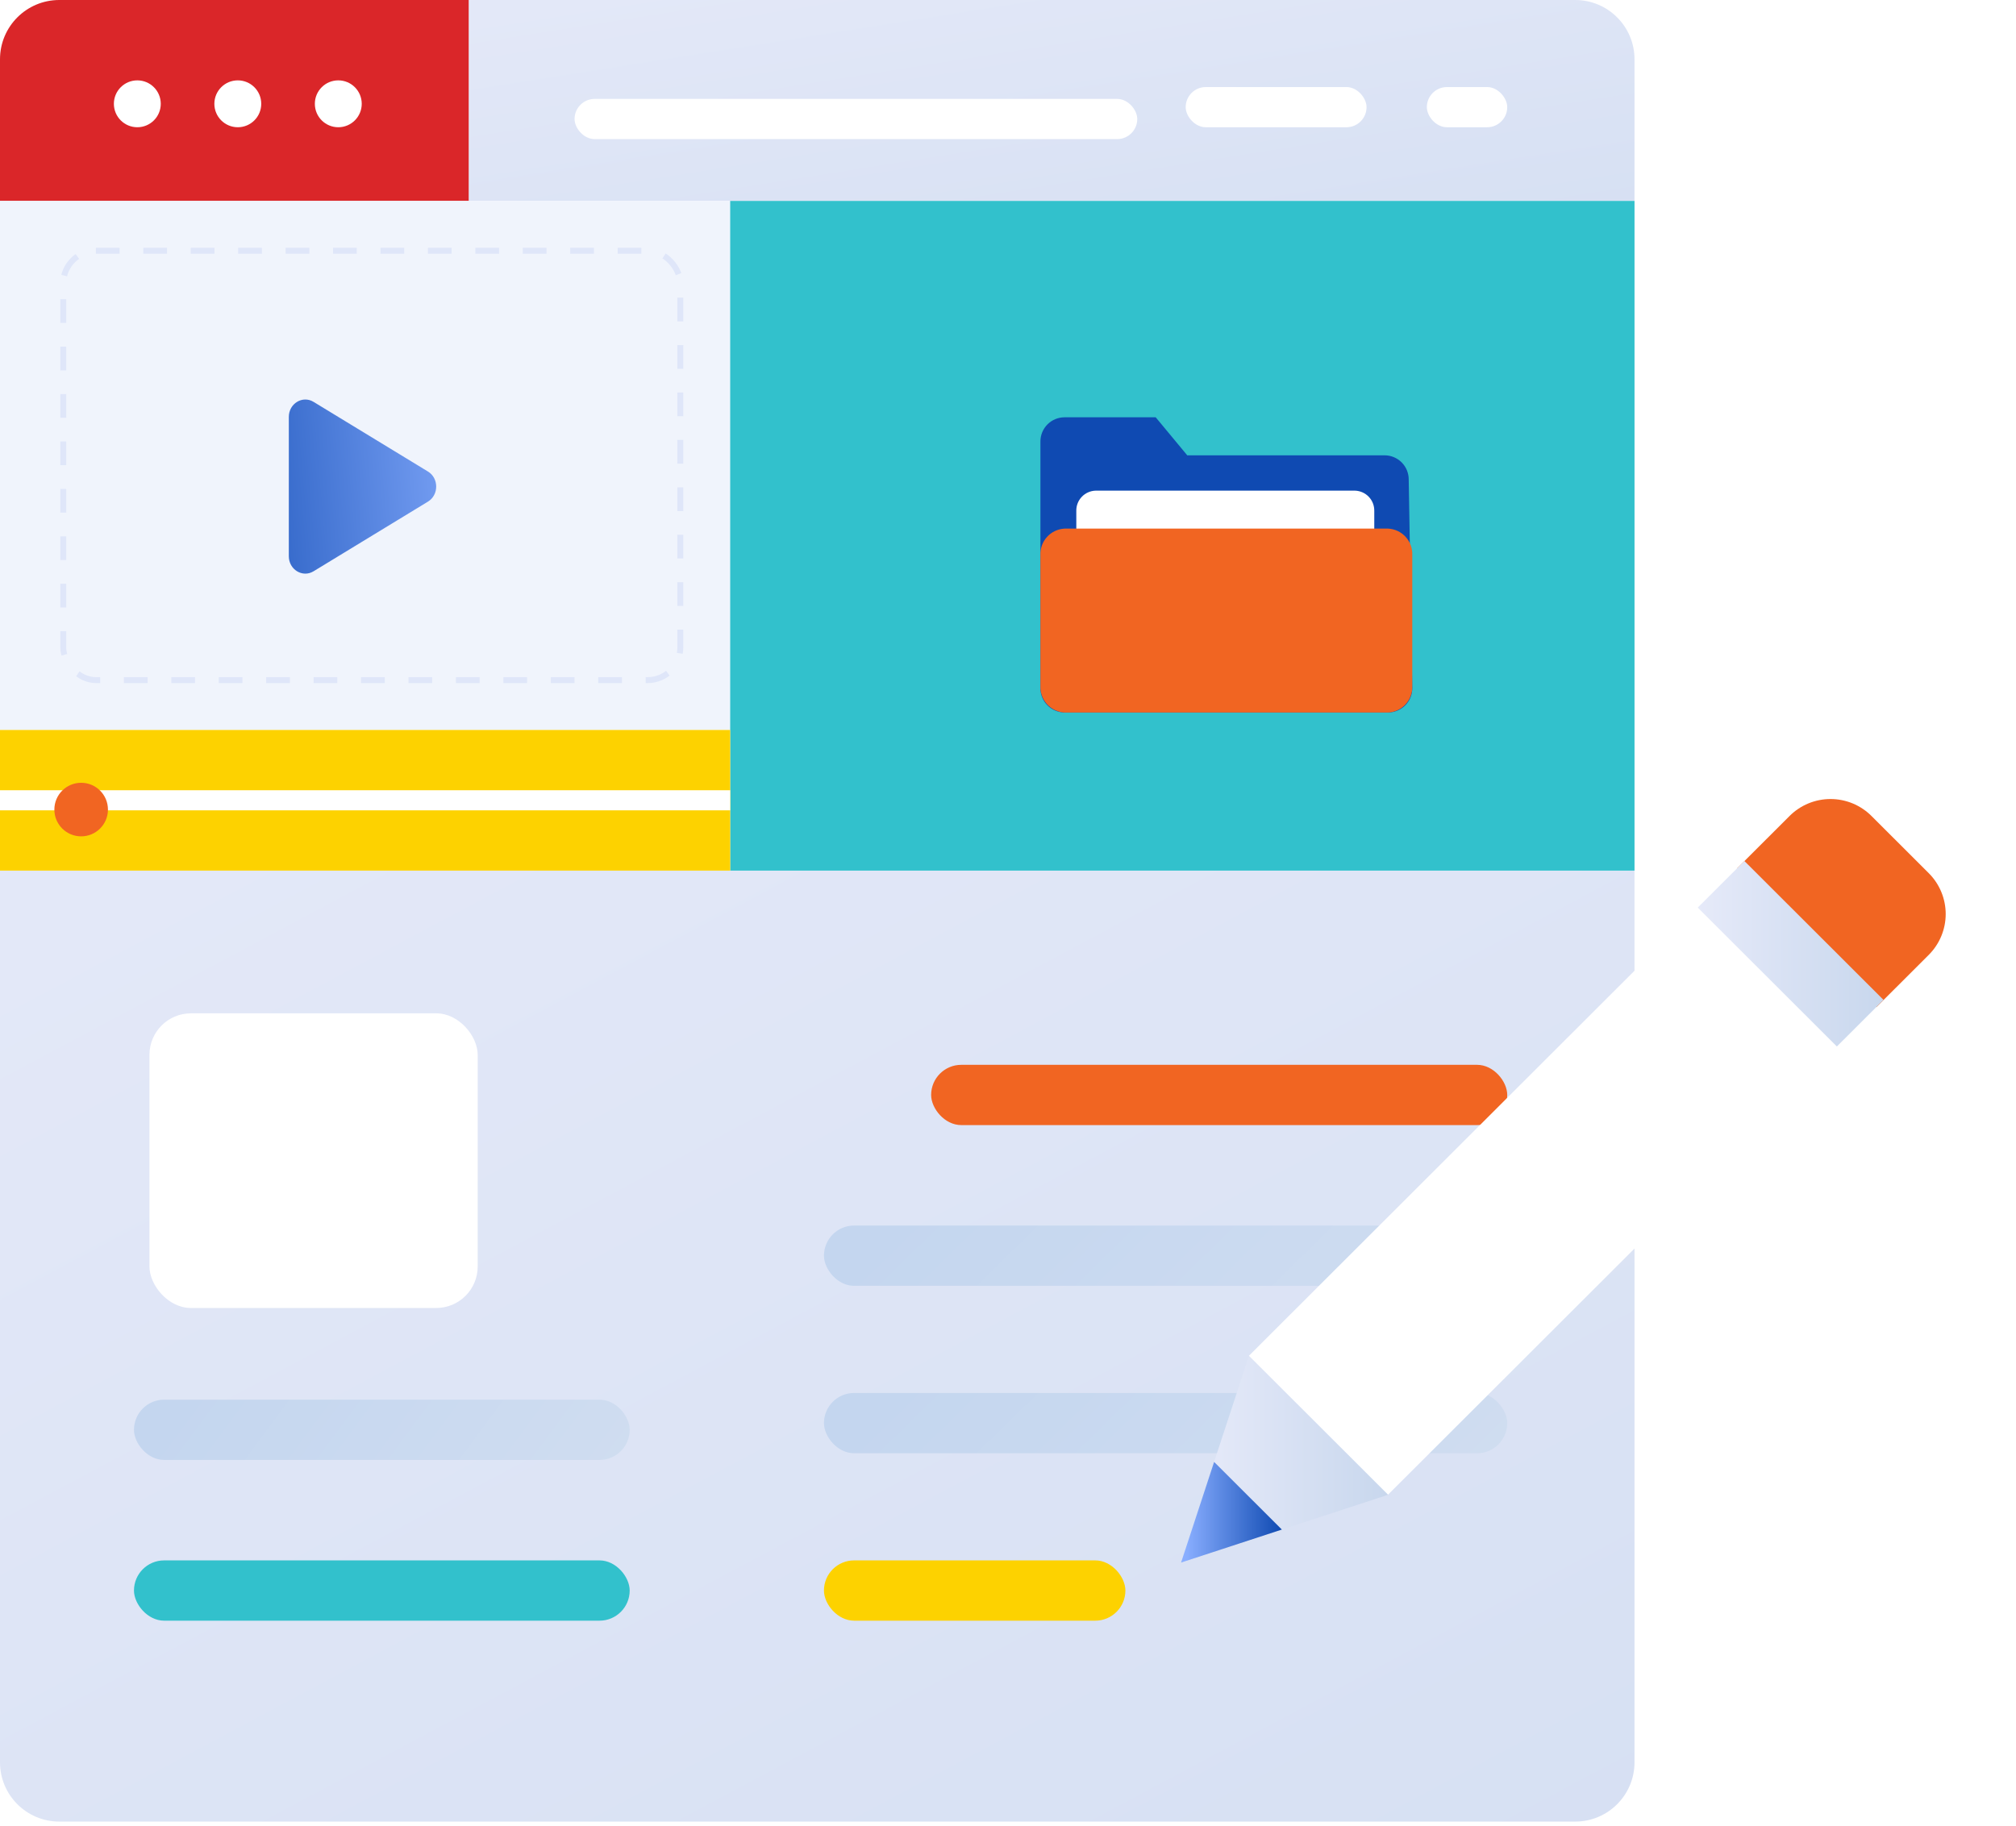 <svg width="340" height="308" viewBox="0 0 340 308" fill="none" xmlns="http://www.w3.org/2000/svg">
<path d="M0 146.869H275.661V297.295C275.661 302.817 271.184 307.295 265.661 307.295H10C4.477 307.295 0 302.817 0 297.295V146.869Z" fill="url(#paint0_linear)"/>
<path d="M0 10C0 4.477 4.477 0 10 0H79.083V33.893H0V10Z" fill="#DA2629"/>
<path d="M79.083 0H265.661C271.184 0 275.661 4.477 275.661 10V33.893H79.083V0Z" fill="url(#paint1_linear)"/>
<circle cx="23.16" cy="17.511" r="3.954" fill="white"/>
<circle cx="40.106" cy="17.511" r="3.954" fill="white"/>
<circle cx="57.053" cy="17.511" r="3.954" fill="white"/>
<rect y="33.893" width="123.144" height="89.251" fill="#F0F4FC"/>
<rect x="10.668" y="42.301" width="104.068" height="72.434" rx="5.5" stroke="#DFE6F9" stroke-dasharray="4 4"/>
<rect x="123.144" y="33.893" width="152.518" height="112.976" fill="#32C1CC"/>
<rect y="123.144" width="123.144" height="23.725" fill="#FDD200"/>
<rect y="133.312" width="123.144" height="3.389" fill="white"/>
<g filter="url(#filter0_d)">
<path d="M73.174 76.543C75.028 77.672 75.028 80.494 73.174 81.624L53.881 93.373C52.027 94.502 49.709 93.09 49.709 90.832L49.709 67.334C49.709 65.076 52.027 63.665 53.881 64.794L73.174 76.543Z" fill="url(#paint2_linear)"/>
</g>
<g filter="url(#filter1_d)">
<circle cx="14.687" cy="135.571" r="4.519" fill="#F16522"/>
</g>
<g filter="url(#filter2_d)">
<rect x="94.9" y="14.687" width="94.9" height="6.779" rx="3.389" fill="white"/>
</g>
<rect x="199.967" y="14.687" width="30.503" height="6.779" rx="3.389" fill="white"/>
<rect x="240.639" y="14.687" width="13.557" height="6.779" rx="3.389" fill="white"/>
<g filter="url(#filter3_d)">
<rect x="19.206" y="164.945" width="55.358" height="49.709" rx="7" fill="white"/>
</g>
<rect x="22.595" y="236.12" width="83.602" height="10.168" rx="5.084" fill="url(#paint3_linear)"/>
<rect x="22.595" y="263.234" width="83.602" height="10.168" rx="5.084" fill="#32C1CC"/>
<rect x="157.037" y="179.632" width="97.159" height="10.168" rx="5.084" fill="#F16522"/>
<rect x="138.96" y="206.746" width="115.235" height="10.168" rx="5.084" fill="url(#paint4_linear)"/>
<rect x="138.96" y="234.99" width="115.235" height="10.168" rx="5.084" fill="url(#paint5_linear)"/>
<rect x="138.96" y="263.234" width="50.839" height="10.168" rx="5.084" fill="#FDD200"/>
<g filter="url(#filter4_d)">
<path d="M204.635 222.727L198.761 240.619L196.306 254.484L210.187 252.032L228.1 246.164L220.001 230.818L204.635 222.727Z" fill="url(#paint6_linear)"/>
<path d="M280.327 147.106L303.789 170.541L228.095 246.146L204.632 222.712L280.327 147.106Z" fill="white"/>
<path d="M210.186 252.032L198.761 240.621L193.189 257.598L210.186 252.032Z" fill="url(#paint7_linear)"/>
<path d="M310.451 163.909L286.985 140.471L295.817 131.649C296.724 130.743 297.8 130.025 298.984 129.535C300.169 129.045 301.438 128.793 302.72 128.793C304.002 128.793 305.272 129.045 306.456 129.535C307.64 130.025 308.717 130.743 309.623 131.649L319.282 141.297C320.189 142.202 320.909 143.277 321.399 144.46C321.89 145.643 322.143 146.912 322.143 148.192C322.143 149.473 321.89 150.741 321.399 151.924C320.909 153.107 320.189 154.182 319.282 155.087L310.451 163.909Z" fill="#F16522"/>
<path d="M288.195 139.249L311.656 162.678L303.789 170.537L280.327 147.106L288.195 139.249Z" fill="url(#paint8_linear)"/>
</g>
<g filter="url(#filter5_d)">
<path d="M173.538 64.396H188.91L194.23 70.81H227.511C228.59 70.81 229.625 71.239 230.389 72.002C231.152 72.765 231.581 73.8 231.581 74.88L232.181 110.121C232.181 111.2 231.752 112.236 230.989 112.999C230.225 113.762 229.19 114.191 228.111 114.191H173.538C172.459 114.191 171.423 113.762 170.66 112.999C169.897 112.236 169.468 111.2 169.468 110.121V68.47C169.467 67.936 169.572 67.406 169.776 66.912C169.981 66.417 170.281 65.968 170.659 65.59C171.037 65.211 171.485 64.911 171.979 64.707C172.474 64.502 173.003 64.396 173.538 64.396Z" fill="#0F4AB2"/>
<path d="M178.785 76.771H222.506C223.394 76.794 224.237 77.168 224.849 77.812C225.461 78.456 225.793 79.316 225.772 80.204V97.091C225.793 97.979 225.461 98.84 224.849 99.484C224.237 100.127 223.394 100.502 222.506 100.525H178.785C177.897 100.502 177.054 100.127 176.442 99.484C175.83 98.84 175.498 97.979 175.52 97.091V80.208C175.497 79.319 175.828 78.458 176.441 77.813C177.053 77.169 177.896 76.794 178.785 76.771Z" fill="white"/>
<path d="M173.538 83.175H228.111C229.245 83.233 230.309 83.737 231.071 84.578C231.834 85.418 232.233 86.525 232.181 87.659V109.717C232.233 110.85 231.834 111.958 231.071 112.798C230.309 113.638 229.245 114.142 228.111 114.2H173.538C172.405 114.142 171.341 113.638 170.579 112.798C169.816 111.958 169.417 110.85 169.468 109.717V87.659C169.417 86.525 169.816 85.418 170.579 84.578C171.341 83.738 172.405 83.234 173.538 83.175Z" fill="#F16522"/>
</g>
<defs>
<filter id="filter0_d" x="43.709" y="62.396" width="34.855" height="39.374" filterUnits="userSpaceOnUse" color-interpolation-filters="sRGB">
<feFlood flood-opacity="0" result="BackgroundImageFix"/>
<feColorMatrix in="SourceAlpha" type="matrix" values="0 0 0 0 0 0 0 0 0 0 0 0 0 0 0 0 0 0 127 0"/>
<feOffset dx="-1" dy="3"/>
<feGaussianBlur stdDeviation="2.5"/>
<feColorMatrix type="matrix" values="0 0 0 0 0.314 0 0 0 0 0.553 0 0 0 0 0.839 0 0 0 0.6 0"/>
<feBlend mode="normal" in2="BackgroundImageFix" result="effect1_dropShadow"/>
<feBlend mode="normal" in="SourceGraphic" in2="effect1_dropShadow" result="shape"/>
</filter>
<filter id="filter1_d" x="6.168" y="129.052" width="15.038" height="15.038" filterUnits="userSpaceOnUse" color-interpolation-filters="sRGB">
<feFlood flood-opacity="0" result="BackgroundImageFix"/>
<feColorMatrix in="SourceAlpha" type="matrix" values="0 0 0 0 0 0 0 0 0 0 0 0 0 0 0 0 0 0 127 0"/>
<feOffset dx="-1" dy="1"/>
<feGaussianBlur stdDeviation="1.5"/>
<feColorMatrix type="matrix" values="0 0 0 0 0.671 0 0 0 0 0.112 0 0 0 0 0.112 0 0 0 0.68 0"/>
<feBlend mode="normal" in2="BackgroundImageFix" result="effect1_dropShadow"/>
<feBlend mode="normal" in="SourceGraphic" in2="effect1_dropShadow" result="shape"/>
</filter>
<filter id="filter2_d" x="89.9" y="9.687" width="108.9" height="20.779" filterUnits="userSpaceOnUse" color-interpolation-filters="sRGB">
<feFlood flood-opacity="0" result="BackgroundImageFix"/>
<feColorMatrix in="SourceAlpha" type="matrix" values="0 0 0 0 0 0 0 0 0 0 0 0 0 0 0 0 0 0 127 0"/>
<feOffset dx="2" dy="2"/>
<feGaussianBlur stdDeviation="3.5"/>
<feColorMatrix type="matrix" values="0 0 0 0 0.314 0 0 0 0 0.553 0 0 0 0 0.839 0 0 0 0.6 0"/>
<feBlend mode="normal" in2="BackgroundImageFix" result="effect1_dropShadow"/>
<feBlend mode="normal" in="SourceGraphic" in2="effect1_dropShadow" result="shape"/>
</filter>
<filter id="filter3_d" x="14.206" y="159.945" width="77.358" height="71.709" filterUnits="userSpaceOnUse" color-interpolation-filters="sRGB">
<feFlood flood-opacity="0" result="BackgroundImageFix"/>
<feColorMatrix in="SourceAlpha" type="matrix" values="0 0 0 0 0 0 0 0 0 0 0 0 0 0 0 0 0 0 127 0"/>
<feOffset dx="6" dy="6"/>
<feGaussianBlur stdDeviation="5.5"/>
<feColorMatrix type="matrix" values="0 0 0 0 0.314 0 0 0 0 0.553 0 0 0 0 0.839 0 0 0 0.6 0"/>
<feBlend mode="normal" in2="BackgroundImageFix" result="effect1_dropShadow"/>
<feBlend mode="normal" in="SourceGraphic" in2="effect1_dropShadow" result="shape"/>
</filter>
<filter id="filter4_d" x="188.189" y="123.793" width="150.954" height="150.806" filterUnits="userSpaceOnUse" color-interpolation-filters="sRGB">
<feFlood flood-opacity="0" result="BackgroundImageFix"/>
<feColorMatrix in="SourceAlpha" type="matrix" values="0 0 0 0 0 0 0 0 0 0 0 0 0 0 0 0 0 0 127 0"/>
<feOffset dx="6" dy="6"/>
<feGaussianBlur stdDeviation="5.5"/>
<feColorMatrix type="matrix" values="0 0 0 0 0.314 0 0 0 0 0.553 0 0 0 0 0.839 0 0 0 0.6 0"/>
<feBlend mode="normal" in2="BackgroundImageFix" result="effect1_dropShadow"/>
<feBlend mode="normal" in="SourceGraphic" in2="effect1_dropShadow" result="shape"/>
</filter>
<filter id="filter5_d" x="158.464" y="53.396" width="96.722" height="83.804" filterUnits="userSpaceOnUse" color-interpolation-filters="sRGB">
<feFlood flood-opacity="0" result="BackgroundImageFix"/>
<feColorMatrix in="SourceAlpha" type="matrix" values="0 0 0 0 0 0 0 0 0 0 0 0 0 0 0 0 0 0 127 0"/>
<feOffset dx="6" dy="6"/>
<feGaussianBlur stdDeviation="8.5"/>
<feColorMatrix type="matrix" values="0 0 0 0 0.075 0 0 0 0 0.276 0 0 0 0 0.517 0 0 0 0.6 0"/>
<feBlend mode="normal" in2="BackgroundImageFix" result="effect1_dropShadow"/>
<feBlend mode="normal" in="SourceGraphic" in2="effect1_dropShadow" result="shape"/>
</filter>
<linearGradient id="paint0_linear" x1="-41.625" y1="111.254" x2="251.986" y2="661.509" gradientUnits="userSpaceOnUse">
<stop stop-color="#E6EAF9"/>
<stop offset="1" stop-color="#C8D7ED"/>
</linearGradient>
<linearGradient id="paint1_linear" x1="49.4" y1="-7.524" x2="72.434" y2="138.185" gradientUnits="userSpaceOnUse">
<stop stop-color="#E6EAF9"/>
<stop offset="1" stop-color="#C8D7ED"/>
</linearGradient>
<linearGradient id="paint2_linear" x1="85.696" y1="77.376" x2="29.593" y2="82.205" gradientUnits="userSpaceOnUse">
<stop stop-color="#89AEFF"/>
<stop offset="1" stop-color="#0F4AB2"/>
</linearGradient>
<linearGradient id="paint3_linear" x1="134.789" y1="241.976" x2="64.865" y2="190.116" gradientUnits="userSpaceOnUse">
<stop stop-color="#D3DFF1"/>
<stop offset="1" stop-color="#C4D6EF"/>
</linearGradient>
<linearGradient id="paint4_linear" x1="293.606" y1="212.603" x2="220.554" y2="137.922" gradientUnits="userSpaceOnUse">
<stop stop-color="#D3DFF1"/>
<stop offset="1" stop-color="#C4D6EF"/>
</linearGradient>
<linearGradient id="paint5_linear" x1="293.606" y1="240.847" x2="220.554" y2="166.166" gradientUnits="userSpaceOnUse">
<stop stop-color="#D3DFF1"/>
<stop offset="1" stop-color="#C4D6EF"/>
</linearGradient>
<linearGradient id="paint6_linear" x1="196.306" y1="238.605" x2="228.1" y2="238.605" gradientUnits="userSpaceOnUse">
<stop stop-color="#E6EAF9"/>
<stop offset="1" stop-color="#C8D7ED"/>
</linearGradient>
<linearGradient id="paint7_linear" x1="193.189" y1="249.11" x2="210.186" y2="249.11" gradientUnits="userSpaceOnUse">
<stop offset="0.05" stop-color="#89AEFF"/>
<stop offset="1" stop-color="#0F4AB2"/>
</linearGradient>
<linearGradient id="paint8_linear" x1="280.327" y1="154.893" x2="311.656" y2="154.893" gradientUnits="userSpaceOnUse">
<stop stop-color="#E6EAF9"/>
<stop offset="1" stop-color="#C8D7ED"/>
</linearGradient>
</defs>
</svg>
